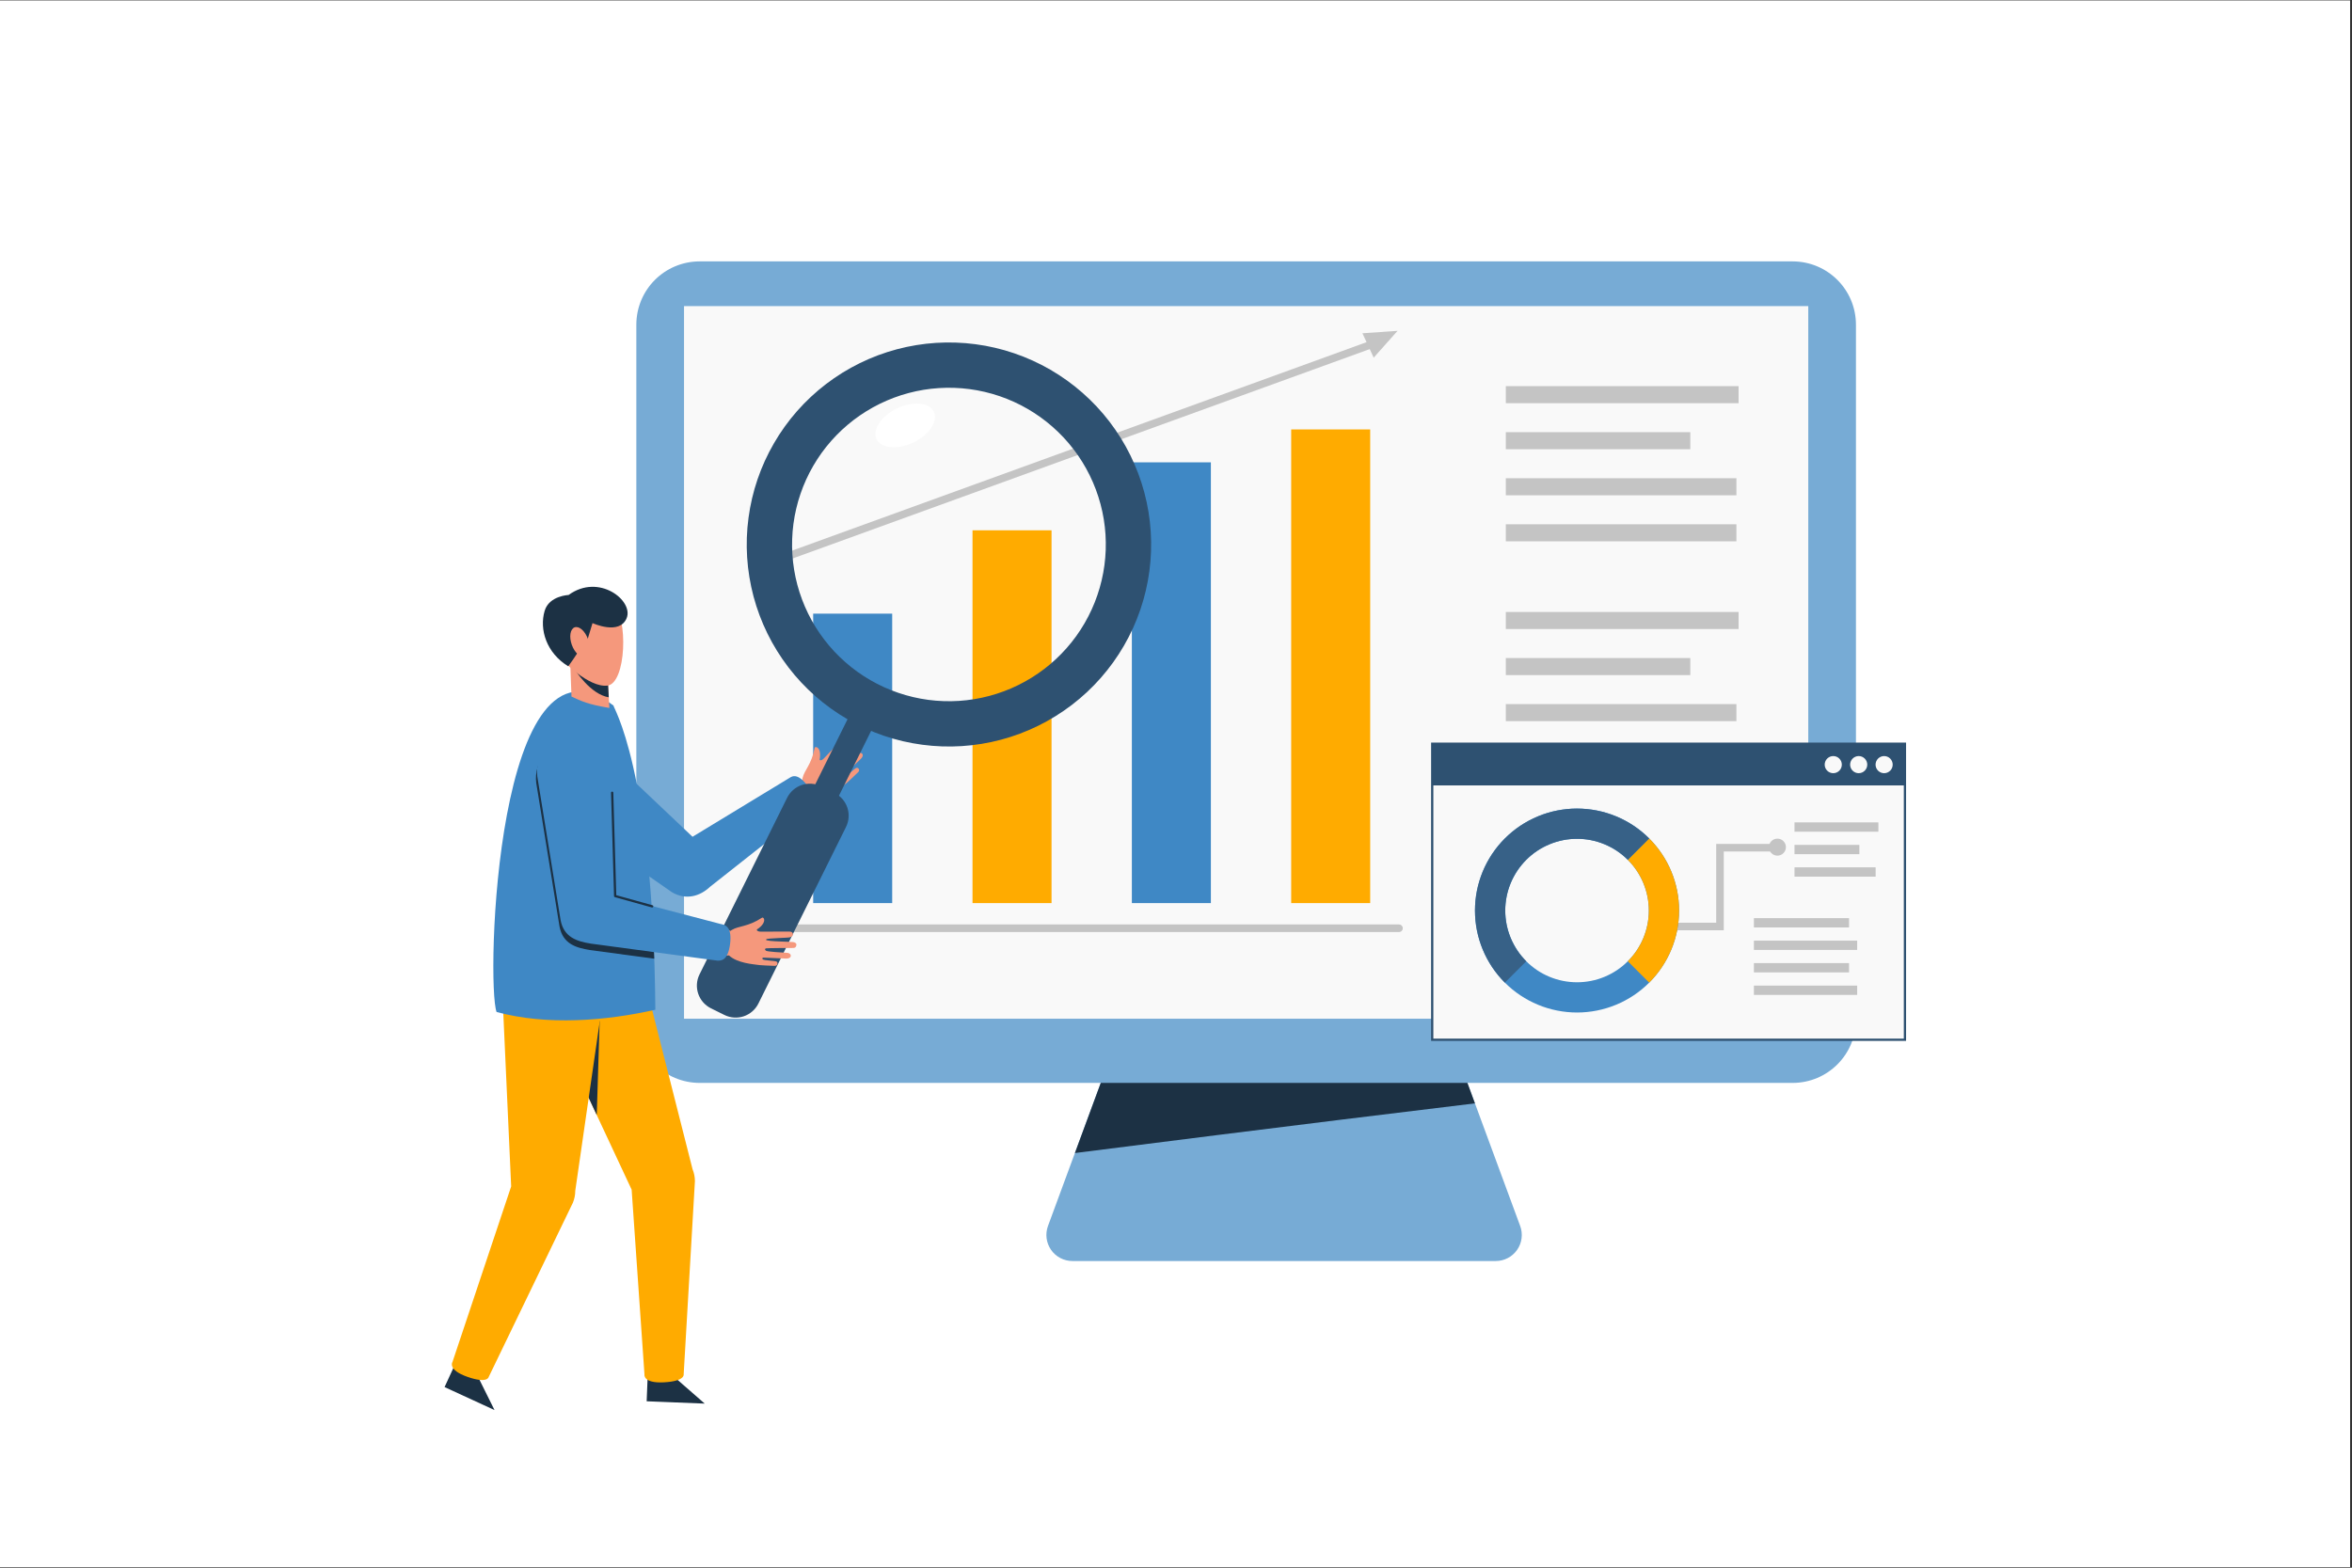 <?xml version="1.0" encoding="UTF-8"?>
<svg xmlns="http://www.w3.org/2000/svg" xmlns:xlink="http://www.w3.org/1999/xlink" width="810" zoomAndPan="magnify" viewBox="0 0 607.5 405" height="540" preserveAspectRatio="xMidYMid meet" version="1.0">
  <rect x="0" y="0" width="607.5" height="405" fill="#333333" stroke="none"/>
  <defs>
    <clipPath id="c997cd246e">
      <path d="M 0 0.168 L 607 0.168 L 607 404.832 L 0 404.832 Z M 0 0.168 " clip-rule="nonzero"></path>
    </clipPath>
    <clipPath id="25e1cfedf1">
      <path d="M 164 67.527 L 480 67.527 L 480 280 L 164 280 Z M 164 67.527 " clip-rule="nonzero"></path>
    </clipPath>
    <clipPath id="69c1af1e1f">
      <path d="M 114.73 352 L 128 352 L 128 364.285 L 114.73 364.285 Z M 114.73 352 " clip-rule="nonzero"></path>
    </clipPath>
    <clipPath id="b5419a5fb0">
      <path d="M 369 192 L 492.422 192 L 492.422 269 L 369 269 Z M 369 192 " clip-rule="nonzero"></path>
    </clipPath>
    <clipPath id="161bfc6fd9">
      <path d="M 369 192 L 492.422 192 L 492.422 203 L 369 203 Z M 369 192 " clip-rule="nonzero"></path>
    </clipPath>
    <clipPath id="caaeca4ccc">
      <path d="M 369 191 L 492.422 191 L 492.422 269 L 369 269 Z M 369 191 " clip-rule="nonzero"></path>
    </clipPath>
  </defs>
  <g clip-path="url(#c997cd246e)">
    <path fill="#ffffff" d="M 0 0.168 L 607 0.168 L 607 404.832 L 0 404.832 Z M 0 0.168 " fill-opacity="1" fill-rule="nonzero"></path>
    <path fill="#ffffff" d="M 0 0.168 L 607 0.168 L 607 404.832 L 0 404.832 Z M 0 0.168 " fill-opacity="1" fill-rule="nonzero"></path>
  </g>
  <path fill="#77abd5" d="M 286.945 272.641 L 376.391 272.641 L 392.648 316.723 C 392.742 316.973 392.82 317.234 392.883 317.496 C 392.945 317.758 392.992 318.023 393.02 318.293 C 393.051 318.559 393.066 318.828 393.062 319.098 C 393.062 319.367 393.043 319.637 393.008 319.906 C 392.973 320.172 392.926 320.438 392.859 320.699 C 392.793 320.961 392.711 321.219 392.613 321.469 C 392.516 321.723 392.402 321.969 392.277 322.207 C 392.148 322.445 392.008 322.676 391.855 322.895 C 391.699 323.117 391.531 323.328 391.352 323.531 C 391.172 323.73 390.98 323.922 390.777 324.098 C 390.574 324.277 390.363 324.445 390.141 324.598 C 389.918 324.75 389.688 324.887 389.445 325.012 C 389.207 325.137 388.961 325.246 388.707 325.344 C 388.453 325.438 388.199 325.52 387.934 325.582 C 387.672 325.648 387.406 325.695 387.141 325.727 C 386.871 325.758 386.602 325.777 386.332 325.777 L 277.004 325.777 C 276.734 325.777 276.465 325.758 276.195 325.727 C 275.926 325.695 275.66 325.648 275.398 325.582 C 275.137 325.52 274.879 325.438 274.625 325.344 C 274.375 325.246 274.129 325.137 273.887 325.012 C 273.648 324.887 273.418 324.75 273.195 324.598 C 272.973 324.445 272.758 324.277 272.555 324.098 C 272.352 323.922 272.16 323.73 271.98 323.531 C 271.801 323.328 271.633 323.117 271.48 322.895 C 271.324 322.676 271.184 322.445 271.059 322.207 C 270.93 321.969 270.82 321.723 270.723 321.469 C 270.625 321.219 270.543 320.961 270.477 320.699 C 270.41 320.438 270.359 320.172 270.324 319.906 C 270.289 319.637 270.273 319.367 270.27 319.098 C 270.27 318.828 270.281 318.559 270.312 318.293 C 270.344 318.023 270.391 317.758 270.453 317.496 C 270.516 317.234 270.594 316.973 270.684 316.723 Z M 286.945 272.641 " fill-opacity="1" fill-rule="nonzero"></path>
  <path fill="#1c3144" d="M 286.945 272.641 L 277.637 297.879 C 282.438 297.266 335.926 290.457 380.965 285.047 L 376.391 272.641 Z M 286.945 272.641 " fill-opacity="1" fill-rule="nonzero"></path>
  <g clip-path="url(#25e1cfedf1)">
    <path fill="#77abd5" d="M 180.754 67.527 L 462.984 67.527 C 472.062 67.527 479.375 74.836 479.375 83.91 L 479.375 263.383 C 479.375 272.457 472.062 279.762 462.984 279.762 L 180.754 279.762 C 171.672 279.762 164.359 272.457 164.359 263.383 L 164.359 83.91 C 164.359 74.836 171.672 67.527 180.754 67.527 Z M 180.754 67.527 " fill-opacity="1" fill-rule="nonzero"></path>
  </g>
  <path fill="#f9f9f9" d="M 176.676 79.082 L 467.059 79.082 L 467.059 263.176 L 176.676 263.176 Z M 176.676 79.082 " fill-opacity="1" fill-rule="nonzero"></path>
  <path fill="#c4c4c4" d="M 202.602 238.828 C 202.332 238.828 202.102 238.922 201.91 239.113 C 201.719 239.305 201.625 239.539 201.625 239.809 C 201.625 240.078 201.719 240.309 201.91 240.5 C 202.102 240.691 202.332 240.785 202.602 240.785 L 361.344 240.785 C 361.617 240.785 361.848 240.691 362.039 240.5 C 362.23 240.309 362.324 240.078 362.324 239.809 C 362.324 239.539 362.23 239.305 362.039 239.113 C 361.848 238.922 361.617 238.828 361.344 238.828 Z M 202.602 238.828 " fill-opacity="1" fill-rule="nonzero"></path>
  <path fill="#3f88c5" d="M 210.035 158.531 L 230.445 158.531 L 230.445 233.309 L 210.035 233.309 Z M 210.035 158.531 " fill-opacity="1" fill-rule="nonzero"></path>
  <path fill="#ffab00" d="M 251.191 137.004 L 271.602 137.004 L 271.602 233.309 L 251.191 233.309 Z M 251.191 137.004 " fill-opacity="1" fill-rule="nonzero"></path>
  <path fill="#3f88c5" d="M 292.348 119.441 L 312.758 119.441 L 312.758 233.309 L 292.348 233.309 Z M 292.348 119.441 " fill-opacity="1" fill-rule="nonzero"></path>
  <path fill="#ffab00" d="M 333.504 110.941 L 353.91 110.941 L 353.91 233.309 L 333.504 233.309 Z M 333.504 110.941 " fill-opacity="1" fill-rule="nonzero"></path>
  <path fill="#f5987c" d="M 217.867 190.648 C 217.586 190.973 213.598 195.125 212.797 195.934 C 212.121 196.621 211.598 196.484 211.715 196.105 C 211.828 195.73 211.969 194.34 211.496 193.535 C 211.16 192.969 210.777 192.973 210.578 193.023 C 210.5 193.043 210.426 193.141 210.418 193.219 C 209.59 197.566 207.766 198.91 207.289 201.012 C 207.258 201.16 207.238 201.309 207.227 201.449 L 204.121 202.523 L 209.418 210.301 L 211.52 206.102 C 214.426 206.016 217.797 202.918 218.098 202.73 C 218.734 202.328 221.086 200.027 221.625 199.52 C 221.848 199.312 221.953 199.062 221.887 198.816 C 221.82 198.566 221.59 198.301 221.215 198.363 C 220.836 198.426 218.68 200.582 218.285 200.535 C 217.887 200.492 217.977 200.223 218.188 200.027 C 218.398 199.828 222.059 196.32 222.234 196.152 C 222.961 195.473 222.953 194.953 222.641 194.66 C 222.383 194.422 221.906 194.426 221.465 194.832 C 220.328 195.879 217.691 198.328 217.262 198.398 C 216.777 198.473 216.699 198.152 216.848 197.953 C 217.172 197.512 220.816 193.688 221.637 192.848 C 222.109 192.359 221.867 191.973 221.637 191.695 C 221.344 191.34 220.898 191.531 220.543 191.789 C 220.188 192.047 216.867 195.359 216.141 195.891 C 215.414 196.426 215.277 196.594 215.203 196.27 C 215.129 195.945 218.824 192.016 219.078 191.527 C 219.328 191.043 219.363 190.648 218.93 190.34 C 218.543 190.113 218.199 190.309 217.867 190.648 Z M 217.867 190.648 " fill-opacity="1" fill-rule="nonzero"></path>
  <path fill="#3f88c5" d="M 148.031 191.266 C 150.414 191.105 152.773 191.812 154.676 193.254 C 155.191 193.652 155.664 194.102 156.09 194.594 L 178.875 216.176 L 203.809 201.031 C 204.133 200.926 205.57 199.219 208.305 202.66 C 211.043 206.102 209.859 208.043 209.289 208.656 L 183.367 229.121 C 180.883 231.469 177.25 232.68 173.559 230.496 L 142.695 209.062 C 138.328 205.758 137.469 199.539 140.777 195.172 C 142.512 192.879 145.16 191.453 148.031 191.266 Z M 148.031 191.266 " fill-opacity="1" fill-rule="nonzero"></path>
  <path fill="#2e5171" d="M 227.375 184.039 L 221.289 181.023 L 188.898 246.316 L 194.984 249.332 Z M 227.375 184.039 " fill-opacity="1" fill-rule="nonzero"></path>
  <path fill="#c4c4c4" d="M 353.344 88.266 L 203.223 142.746 C 202.969 142.836 202.785 143.008 202.668 143.25 C 202.555 143.496 202.543 143.746 202.637 144 C 202.73 144.254 202.898 144.438 203.145 144.551 C 203.387 144.668 203.637 144.68 203.891 144.586 L 354.016 90.105 C 354.27 90.016 354.453 89.844 354.566 89.602 C 354.684 89.355 354.691 89.105 354.602 88.852 C 354.508 88.598 354.34 88.414 354.094 88.301 C 353.848 88.184 353.598 88.176 353.344 88.266 Z M 353.344 88.266 " fill-opacity="1" fill-rule="nonzero"></path>
  <path fill="#2e5171" d="M 251.992 88.93 C 253.691 89.152 255.371 89.461 257.035 89.852 C 258.699 90.242 260.344 90.715 261.961 91.266 C 263.582 91.816 265.168 92.449 266.727 93.156 C 268.281 93.863 269.801 94.645 271.281 95.5 C 272.762 96.359 274.195 97.285 275.586 98.285 C 276.973 99.281 278.312 100.344 279.594 101.473 C 280.879 102.602 282.105 103.793 283.273 105.039 C 284.441 106.289 285.543 107.594 286.582 108.949 C 287.625 110.309 288.594 111.715 289.496 113.168 C 290.395 114.621 291.223 116.113 291.977 117.648 C 292.73 119.18 293.41 120.75 294.008 122.352 C 294.609 123.949 295.129 125.578 295.57 127.227 C 296.012 128.879 296.367 130.551 296.645 132.234 C 296.922 133.922 297.113 135.621 297.223 137.324 C 297.332 139.031 297.359 140.738 297.301 142.445 C 297.242 144.156 297.098 145.855 296.875 147.551 C 296.648 149.246 296.34 150.926 295.949 152.59 C 295.559 154.254 295.086 155.895 294.535 157.512 C 293.98 159.129 293.352 160.715 292.645 162.273 C 291.938 163.828 291.152 165.344 290.297 166.824 C 289.438 168.305 288.512 169.738 287.512 171.125 C 286.512 172.512 285.449 173.848 284.32 175.133 C 283.191 176.418 282 177.641 280.75 178.809 C 279.5 179.973 278.195 181.078 276.836 182.117 C 275.477 183.156 274.07 184.125 272.617 185.023 C 271.164 185.926 269.668 186.754 268.133 187.508 C 266.598 188.262 265.031 188.938 263.43 189.535 C 261.828 190.137 260.199 190.656 258.547 191.098 C 256.895 191.535 255.223 191.895 253.535 192.172 C 251.848 192.445 250.148 192.641 248.441 192.75 C 246.734 192.859 245.027 192.883 243.316 192.824 C 241.609 192.766 239.906 192.625 238.211 192.398 C 236.516 192.172 234.836 191.863 233.168 191.477 C 231.504 191.086 229.863 190.613 228.242 190.062 C 226.625 189.508 225.035 188.879 223.477 188.172 C 221.922 187.465 220.402 186.684 218.922 185.824 C 217.441 184.969 216.008 184.043 214.617 183.043 C 213.23 182.047 211.895 180.984 210.609 179.855 C 209.324 178.727 208.098 177.535 206.93 176.285 C 205.762 175.039 204.66 173.734 203.621 172.375 C 202.582 171.02 201.609 169.613 200.711 168.16 C 199.809 166.707 198.98 165.215 198.227 163.68 C 197.473 162.145 196.793 160.578 196.195 158.977 C 195.594 157.379 195.074 155.75 194.633 154.098 C 194.195 152.449 193.836 150.777 193.559 149.09 C 193.281 147.406 193.09 145.707 192.98 144.004 C 192.871 142.297 192.844 140.59 192.902 138.883 C 192.961 137.172 193.105 135.473 193.332 133.777 C 193.555 132.082 193.863 130.402 194.254 128.738 C 194.645 127.074 195.117 125.434 195.668 123.816 C 196.223 122.199 196.852 120.609 197.559 119.055 C 198.27 117.5 199.051 115.98 199.91 114.504 C 200.766 113.023 201.695 111.59 202.691 110.203 C 203.691 108.812 204.754 107.477 205.883 106.195 C 207.016 104.91 208.203 103.688 209.453 102.52 C 210.703 101.352 212.008 100.25 213.367 99.211 C 214.727 98.172 216.133 97.203 217.586 96.301 C 219.039 95.402 220.535 94.574 222.07 93.82 C 223.605 93.066 225.172 92.391 226.773 91.789 C 228.375 91.191 230.004 90.672 231.656 90.23 C 233.309 89.789 234.98 89.434 236.668 89.156 C 238.355 88.879 240.055 88.688 241.762 88.578 C 243.469 88.469 245.176 88.445 246.887 88.504 C 248.598 88.559 250.297 88.703 251.992 88.93 Z M 250.449 100.527 C 249.133 100.352 247.812 100.242 246.484 100.199 C 245.16 100.152 243.836 100.172 242.512 100.258 C 241.188 100.34 239.867 100.492 238.559 100.703 C 237.25 100.918 235.953 101.195 234.672 101.539 C 233.391 101.879 232.125 102.281 230.883 102.75 C 229.641 103.215 228.426 103.738 227.234 104.324 C 226.043 104.91 224.883 105.551 223.754 106.25 C 222.629 106.949 221.535 107.699 220.48 108.504 C 219.43 109.312 218.418 110.168 217.445 111.07 C 216.477 111.977 215.555 112.926 214.676 113.922 C 213.801 114.918 212.977 115.953 212.199 117.031 C 211.426 118.109 210.707 119.223 210.043 120.367 C 209.375 121.516 208.77 122.691 208.219 123.898 C 207.672 125.105 207.18 126.34 206.754 127.594 C 206.324 128.848 205.957 130.121 205.656 131.414 C 205.352 132.703 205.113 134.008 204.938 135.32 C 204.762 136.637 204.652 137.957 204.609 139.281 C 204.562 140.605 204.582 141.93 204.668 143.254 C 204.75 144.578 204.902 145.895 205.117 147.203 C 205.328 148.512 205.609 149.805 205.949 151.086 C 206.289 152.367 206.695 153.629 207.16 154.871 C 207.625 156.113 208.152 157.328 208.738 158.52 C 209.32 159.711 209.965 160.867 210.664 161.996 C 211.363 163.121 212.113 164.211 212.922 165.266 C 213.727 166.32 214.582 167.332 215.488 168.301 C 216.395 169.27 217.348 170.191 218.344 171.066 C 219.34 171.941 220.375 172.766 221.453 173.543 C 222.531 174.316 223.645 175.035 224.793 175.699 C 225.941 176.363 227.117 176.973 228.328 177.52 C 229.535 178.07 230.766 178.559 232.023 178.984 C 233.277 179.414 234.551 179.777 235.844 180.082 C 237.137 180.387 238.441 180.625 239.754 180.801 C 241.07 180.973 242.391 181.086 243.719 181.129 C 245.043 181.176 246.371 181.156 247.695 181.07 C 249.02 180.984 250.336 180.836 251.645 180.621 C 252.953 180.406 254.25 180.129 255.531 179.789 C 256.816 179.445 258.078 179.043 259.32 178.578 C 260.562 178.113 261.777 177.59 262.969 177.004 C 264.16 176.418 265.32 175.777 266.449 175.078 C 267.578 174.379 268.668 173.629 269.723 172.82 C 270.777 172.016 271.789 171.16 272.758 170.254 C 273.727 169.352 274.648 168.398 275.527 167.402 C 276.402 166.41 277.227 165.371 278.004 164.297 C 278.777 163.219 279.496 162.105 280.164 160.961 C 280.828 159.812 281.434 158.633 281.984 157.426 C 282.535 156.219 283.023 154.988 283.449 153.734 C 283.879 152.48 284.246 151.207 284.547 149.914 C 284.852 148.625 285.09 147.32 285.266 146.008 C 285.441 144.691 285.551 143.371 285.598 142.047 C 285.641 140.723 285.621 139.398 285.539 138.074 C 285.453 136.75 285.305 135.434 285.09 134.125 C 284.875 132.816 284.598 131.523 284.254 130.242 C 283.914 128.961 283.508 127.699 283.043 126.457 C 282.578 125.215 282.055 124 281.469 122.809 C 280.883 121.617 280.242 120.461 279.543 119.332 C 278.844 118.203 278.09 117.113 277.281 116.062 C 276.477 115.008 275.621 113.996 274.715 113.027 C 273.809 112.059 272.859 111.137 271.863 110.262 C 270.863 109.383 269.828 108.559 268.75 107.785 C 267.672 107.012 266.559 106.293 265.41 105.629 C 264.262 104.961 263.086 104.355 261.879 103.809 C 260.668 103.258 259.438 102.77 258.184 102.34 C 256.926 101.914 255.652 101.547 254.359 101.246 C 253.066 100.941 251.766 100.703 250.449 100.527 Z M 250.449 100.527 " fill-opacity="1" fill-rule="nonzero"></path>
  <path fill="#2e5171" d="M 215.547 204.852 L 212.105 203.145 C 208.844 201.531 204.922 202.855 203.305 206.109 L 180.688 251.707 C 179.07 254.961 180.395 258.883 183.652 260.5 L 187.098 262.203 C 190.355 263.82 194.281 262.496 195.895 259.238 L 218.516 213.645 C 220.129 210.387 218.809 206.465 215.547 204.852 Z M 215.547 204.852 " fill-opacity="1" fill-rule="nonzero"></path>
  <path fill="#ffffff" d="M 226.402 113.438 C 226.543 113.727 226.727 113.988 226.957 114.227 C 227.188 114.465 227.457 114.676 227.773 114.852 C 228.086 115.031 228.434 115.176 228.82 115.289 C 229.203 115.398 229.617 115.477 230.059 115.516 C 230.5 115.559 230.961 115.562 231.441 115.527 C 231.922 115.496 232.414 115.43 232.914 115.324 C 233.418 115.223 233.918 115.086 234.422 114.914 C 234.926 114.742 235.422 114.543 235.906 114.309 C 236.395 114.078 236.859 113.82 237.309 113.539 C 237.762 113.254 238.184 112.949 238.578 112.625 C 238.977 112.301 239.336 111.961 239.664 111.609 C 239.992 111.254 240.277 110.895 240.523 110.527 C 240.77 110.156 240.969 109.789 241.125 109.418 C 241.281 109.051 241.387 108.688 241.445 108.332 C 241.504 107.977 241.516 107.633 241.473 107.305 C 241.434 106.977 241.344 106.668 241.207 106.379 C 241.066 106.09 240.883 105.828 240.652 105.59 C 240.422 105.352 240.152 105.141 239.836 104.965 C 239.523 104.785 239.176 104.641 238.789 104.527 C 238.406 104.418 237.992 104.34 237.551 104.301 C 237.109 104.258 236.648 104.254 236.168 104.289 C 235.688 104.32 235.195 104.387 234.695 104.492 C 234.191 104.594 233.691 104.73 233.188 104.902 C 232.684 105.074 232.188 105.273 231.703 105.508 C 231.215 105.738 230.75 105.996 230.301 106.281 C 229.848 106.562 229.426 106.867 229.031 107.191 C 228.633 107.516 228.273 107.855 227.945 108.207 C 227.617 108.562 227.332 108.922 227.086 109.293 C 226.84 109.66 226.637 110.027 226.484 110.398 C 226.328 110.766 226.223 111.129 226.164 111.484 C 226.105 111.84 226.094 112.184 226.137 112.512 C 226.176 112.84 226.266 113.148 226.402 113.438 Z M 226.402 113.438 " fill-opacity="1" fill-rule="nonzero"></path>
  <path fill="#1c3144" d="M 173.473 355.418 L 181.441 362.379 L 167.242 361.809 L 167.5 355.379 Z M 173.473 355.418 " fill-opacity="1" fill-rule="nonzero"></path>
  <path fill="#1c3144" d="M 167.301 355.172 L 167.027 362.008 L 182.023 362.609 L 173.551 355.211 L 173.477 355.211 Z M 167.703 355.59 L 173.395 355.629 L 180.855 362.145 L 167.461 361.609 Z M 167.703 355.59 " fill-opacity="1" fill-rule="nonzero"></path>
  <path fill="#ffab00" d="M 165.613 249.742 L 178.879 302.059 C 179.281 303.039 179.484 304.062 179.492 305.121 L 176.586 355.047 C 176.586 355.047 177.02 356.816 171.504 357.113 C 165.984 357.41 166.461 355.051 166.461 355.051 L 163.148 307.336 L 140.422 258.723 Z M 165.613 249.742 " fill-opacity="1" fill-rule="nonzero"></path>
  <g clip-path="url(#69c1af1e1f)">
    <path fill="#1c3144" d="M 123.027 354.809 L 127.73 364.281 L 114.828 358.34 L 117.52 352.496 Z M 123.027 354.809 " fill-opacity="1" fill-rule="nonzero"></path>
  </g>
  <path fill="#1c3144" d="M 154.891 263.641 L 154.137 288.059 L 149.516 278.176 Z M 154.891 263.641 " fill-opacity="1" fill-rule="nonzero"></path>
  <path fill="#ffab00" d="M 129.594 252.902 L 156.309 254.211 L 148.586 307.629 C 148.582 308.688 148.383 309.707 147.984 310.691 L 126.227 355.727 C 126.227 355.727 125.949 357.527 120.738 355.699 C 115.523 353.867 116.867 351.867 116.867 351.867 L 132.031 306.504 Z M 129.594 252.902 " fill-opacity="1" fill-rule="nonzero"></path>
  <path fill="#3f88c5" d="M 158.469 182.285 C 158.105 182.41 168.734 198 169.27 260.859 C 156.473 263.738 141.355 264.984 128.262 261.441 C 125.512 254.18 128.105 159.039 158.469 182.285 Z M 158.469 182.285 " fill-opacity="1" fill-rule="nonzero"></path>
  <path fill="#1c3144" d="M 148.059 191.168 C 152.594 191.039 157.98 193.973 158.223 201.832 L 158.527 233.207 L 168.402 235.793 C 168.633 239.531 168.844 243.43 168.988 247.672 L 152.332 245.434 C 148.812 244.859 145.355 243.852 144.516 239.34 L 138.504 202.27 C 137.848 196.832 141.723 191.891 147.164 191.234 C 147.457 191.199 147.754 191.176 148.059 191.168 Z M 148.059 191.168 " fill-opacity="1" fill-rule="nonzero"></path>
  <path fill="#f5987c" d="M 203.836 240.664 C 203.402 240.688 197.648 240.695 196.508 240.684 C 195.543 240.672 195.281 240.203 195.633 240.023 C 195.984 239.844 197.082 238.98 197.332 238.082 C 197.508 237.449 197.242 237.172 197.066 237.066 C 196.996 237.023 196.879 237.039 196.812 237.086 C 193.109 239.508 190.871 239.125 189.027 240.242 C 188.898 240.32 188.777 240.406 188.668 240.5 L 185.742 239.008 L 182.707 247.375 L 188.293 246.816 C 190.371 248.848 194.941 249.125 195.289 249.211 C 196.02 249.391 199.312 249.488 200.047 249.523 C 200.352 249.539 200.605 249.441 200.734 249.223 C 200.871 249 200.902 248.652 200.594 248.426 C 200.289 248.195 197.238 248.141 196.996 247.824 C 196.754 247.508 197.008 247.387 197.297 247.398 C 197.586 247.414 202.652 247.613 202.898 247.629 C 203.891 247.676 204.258 247.309 204.254 246.883 C 204.25 246.531 203.914 246.191 203.316 246.156 C 201.77 246.066 198.176 245.867 197.828 245.605 C 197.441 245.309 197.617 245.031 197.859 244.996 C 198.402 244.926 203.691 244.895 204.863 244.902 C 205.547 244.906 205.656 244.461 205.699 244.105 C 205.75 243.645 205.305 243.457 204.867 243.379 C 204.438 243.305 199.746 243.211 198.859 243.059 C 197.969 242.906 197.754 242.926 197.938 242.648 C 198.117 242.367 203.516 242.301 204.039 242.145 C 204.566 241.988 204.871 241.742 204.793 241.215 C 204.691 240.777 204.312 240.668 203.836 240.664 Z M 203.836 240.664 " fill-opacity="1" fill-rule="nonzero"></path>
  <path fill="#3f88c5" d="M 158.5 200.18 L 158.805 231.551 L 187.031 238.941 C 187.332 239.102 189.141 239.57 188.566 243.926 C 187.992 248.285 186.188 248.164 185.352 248.18 L 152.609 243.777 C 149.09 243.207 145.629 242.195 144.793 237.684 L 138.781 200.613 C 138.121 195.176 142 190.238 147.441 189.578 C 152.129 189.016 158.238 191.793 158.5 200.18 Z M 158.5 200.18 " fill-opacity="1" fill-rule="nonzero"></path>
  <path fill="#1c3144" d="M 158.109 204.504 C 158.027 204.508 157.957 204.539 157.902 204.598 C 157.848 204.656 157.82 204.727 157.824 204.809 L 158.602 231.504 C 158.605 231.648 158.676 231.738 158.812 231.777 L 168.375 234.434 C 168.453 234.457 168.527 234.445 168.598 234.406 C 168.668 234.367 168.715 234.309 168.734 234.23 C 168.758 234.152 168.75 234.078 168.711 234.008 C 168.668 233.938 168.609 233.891 168.531 233.867 L 159.18 231.27 L 158.41 204.793 C 158.406 204.711 158.379 204.641 158.32 204.586 C 158.258 204.531 158.188 204.504 158.109 204.504 Z M 158.109 204.504 " fill-opacity="1" fill-rule="nonzero"></path>
  <path fill="#f5987c" d="M 147.227 169.41 L 147.609 179.957 C 150.246 181.148 151.715 181.941 157.391 182.895 L 156.898 173.934 Z M 147.227 169.41 " fill-opacity="1" fill-rule="nonzero"></path>
  <path fill="#1c3144" d="M 148.527 173.07 C 148.527 173.07 152.504 179.395 157.238 180.145 L 156.898 173.938 L 156.898 173.934 L 156.016 173.523 Z M 148.527 173.07 " fill-opacity="1" fill-rule="nonzero"></path>
  <path fill="#f5987c" d="M 145.195 170.5 C 145.195 170.5 152.02 177.68 156.879 177.125 C 161.734 176.57 162.363 159.516 158.285 155.738 C 154.207 151.957 143.352 157.062 143.352 157.062 Z M 145.195 170.5 " fill-opacity="1" fill-rule="nonzero"></path>
  <path fill="#1c3144" d="M 153.043 160.969 C 153.043 160.969 160.008 164.199 161.859 159.695 C 163.711 155.191 154.715 148.008 146.875 153.699 C 146.887 153.719 141.844 153.871 140.676 157.816 C 139.258 162.605 141.137 168.691 146.773 172.129 C 146.773 172.129 148.008 170.473 148.984 168.938 C 150.379 166.754 151.977 164.402 151.559 165.855 Z M 153.043 160.969 " fill-opacity="1" fill-rule="nonzero"></path>
  <path fill="#f5987c" d="M 147.691 166.582 C 147.871 167.082 148.094 167.543 148.367 167.969 C 148.637 168.395 148.934 168.746 149.254 169.031 C 149.578 169.316 149.902 169.508 150.227 169.605 C 150.551 169.707 150.848 169.707 151.125 169.609 C 151.402 169.512 151.637 169.32 151.82 169.039 C 152.008 168.754 152.137 168.402 152.207 167.98 C 152.277 167.555 152.281 167.094 152.223 166.594 C 152.164 166.094 152.043 165.594 151.863 165.094 C 151.688 164.594 151.461 164.133 151.191 163.707 C 150.918 163.285 150.621 162.93 150.301 162.645 C 149.977 162.363 149.656 162.172 149.332 162.07 C 149.008 161.969 148.707 161.969 148.43 162.066 C 148.152 162.164 147.922 162.355 147.734 162.641 C 147.547 162.922 147.418 163.273 147.348 163.699 C 147.281 164.121 147.273 164.582 147.332 165.082 C 147.395 165.582 147.512 166.082 147.691 166.582 Z M 147.691 166.582 " fill-opacity="1" fill-rule="nonzero"></path>
  <path fill="#c4c4c4" d="M 351.906 86.098 L 354.812 92.402 L 360.977 85.469 Z M 351.906 86.098 " fill-opacity="1" fill-rule="nonzero"></path>
  <path fill="#c4c4c4" d="M 388.938 99.754 L 449.066 99.754 L 449.066 104.16 L 388.938 104.16 Z M 388.938 99.754 " fill-opacity="1" fill-rule="nonzero"></path>
  <path fill="#c4c4c4" d="M 388.938 111.648 L 436.594 111.648 L 436.594 116.055 L 388.938 116.055 Z M 388.938 111.648 " fill-opacity="1" fill-rule="nonzero"></path>
  <path fill="#c4c4c4" d="M 388.938 123.547 L 448.5 123.547 L 448.5 127.953 L 388.938 127.953 Z M 388.938 123.547 " fill-opacity="1" fill-rule="nonzero"></path>
  <path fill="#c4c4c4" d="M 388.938 135.441 L 448.5 135.441 L 448.5 139.848 L 388.938 139.848 Z M 388.938 135.441 " fill-opacity="1" fill-rule="nonzero"></path>
  <path fill="#c4c4c4" d="M 388.938 158.102 L 449.066 158.102 L 449.066 162.508 L 388.938 162.508 Z M 388.938 158.102 " fill-opacity="1" fill-rule="nonzero"></path>
  <path fill="#c4c4c4" d="M 388.938 170 L 436.594 170 L 436.594 174.406 L 388.938 174.406 Z M 388.938 170 " fill-opacity="1" fill-rule="nonzero"></path>
  <path fill="#c4c4c4" d="M 388.938 181.895 L 448.5 181.895 L 448.5 186.301 L 388.938 186.301 Z M 388.938 181.895 " fill-opacity="1" fill-rule="nonzero"></path>
  <path fill="#3f88c5" d="M 388.938 193.793 L 448.5 193.793 L 448.5 198.199 L 388.938 198.199 Z M 388.938 193.793 " fill-opacity="1" fill-rule="nonzero"></path>
  <g clip-path="url(#b5419a5fb0)">
    <path fill="#f9f9f9" d="M 369.93 192.133 L 492.031 192.133 L 492.031 268.621 L 369.93 268.621 Z M 369.93 192.133 " fill-opacity="1" fill-rule="nonzero"></path>
  </g>
  <g clip-path="url(#161bfc6fd9)">
    <path fill="#2e5171" d="M 369.93 192.133 L 369.93 202.902 L 492.031 202.902 L 492.031 192.133 Z M 369.93 192.133 " fill-opacity="1" fill-rule="nonzero"></path>
  </g>
  <g clip-path="url(#caaeca4ccc)">
    <path fill="#2e5171" d="M 369.641 191.844 L 369.641 268.91 L 492.32 268.91 L 492.32 191.844 Z M 370.219 192.422 L 491.742 192.422 L 491.742 268.328 L 370.219 268.328 Z M 370.219 192.422 " fill-opacity="1" fill-rule="nonzero"></path>
  </g>
  <path fill="#c4c4c4" d="M 443.277 218.02 L 443.277 238.375 L 428.219 238.375 L 428.219 240.332 L 445.234 240.332 L 445.234 219.98 L 458.484 219.98 L 458.484 218.02 Z M 443.277 218.02 " fill-opacity="1" fill-rule="nonzero"></path>
  <path fill="#3f88c5" d="M 407.332 208.887 C 405.602 208.887 403.887 209.059 402.191 209.395 C 400.492 209.73 398.844 210.23 397.246 210.895 C 395.648 211.555 394.129 212.367 392.688 213.328 C 391.25 214.289 389.918 215.383 388.695 216.605 C 388.082 217.215 387.504 217.852 386.957 218.52 C 386.41 219.188 385.895 219.879 385.414 220.598 C 384.938 221.312 384.492 222.051 384.086 222.812 C 383.68 223.574 383.309 224.352 382.98 225.148 C 382.648 225.949 382.359 226.758 382.109 227.586 C 381.855 228.41 381.648 229.246 381.48 230.094 C 381.312 230.938 381.184 231.789 381.102 232.648 C 381.016 233.508 380.973 234.367 380.973 235.23 C 380.973 236.094 381.016 236.953 381.102 237.812 C 381.184 238.672 381.312 239.523 381.48 240.371 C 381.648 241.215 381.855 242.051 382.109 242.879 C 382.359 243.703 382.648 244.516 382.98 245.312 C 383.309 246.109 383.68 246.887 384.086 247.648 C 384.492 248.41 384.938 249.148 385.414 249.867 C 385.895 250.582 386.41 251.273 386.957 251.941 C 387.504 252.609 388.082 253.246 388.695 253.859 C 389.305 254.469 389.941 255.047 390.609 255.594 C 391.277 256.141 391.969 256.656 392.688 257.133 C 393.406 257.613 394.145 258.055 394.906 258.461 C 395.668 258.871 396.449 259.238 397.246 259.566 C 398.043 259.898 398.855 260.188 399.68 260.438 C 400.508 260.688 401.344 260.898 402.191 261.066 C 403.039 261.234 403.891 261.363 404.75 261.445 C 405.609 261.531 406.469 261.574 407.332 261.574 C 408.195 261.574 409.059 261.531 409.918 261.445 C 410.777 261.363 411.629 261.234 412.477 261.066 C 413.324 260.898 414.16 260.688 414.984 260.438 C 415.812 260.188 416.625 259.898 417.422 259.566 C 418.219 259.238 419 258.871 419.762 258.461 C 420.52 258.055 421.262 257.613 421.98 257.133 C 422.695 256.656 423.391 256.141 424.059 255.594 C 424.723 255.047 425.363 254.469 425.973 253.859 C 426.586 253.246 427.164 252.609 427.711 251.941 C 428.258 251.273 428.773 250.582 429.25 249.867 C 429.73 249.148 430.176 248.41 430.582 247.648 C 430.988 246.887 431.359 246.109 431.688 245.312 C 432.02 244.516 432.309 243.703 432.559 242.879 C 432.809 242.051 433.02 241.215 433.188 240.371 C 433.355 239.523 433.484 238.672 433.566 237.812 C 433.652 236.953 433.695 236.094 433.695 235.23 C 433.695 234.367 433.652 233.508 433.566 232.648 C 433.484 231.789 433.355 230.938 433.188 230.09 C 433.02 229.246 432.809 228.41 432.559 227.582 C 432.309 226.758 432.02 225.945 431.688 225.148 C 431.359 224.352 430.988 223.574 430.582 222.812 C 430.176 222.051 429.73 221.312 429.25 220.594 C 428.773 219.879 428.258 219.188 427.711 218.52 C 427.164 217.852 426.586 217.215 425.973 216.605 C 424.75 215.379 423.418 214.289 421.98 213.328 C 420.539 212.367 419.02 211.555 417.422 210.895 C 415.82 210.23 414.172 209.73 412.477 209.395 C 410.777 209.059 409.062 208.887 407.332 208.887 Z M 407.332 216.699 C 409.793 216.699 412.16 217.168 414.43 218.109 C 416.703 219.051 418.707 220.391 420.445 222.125 C 420.875 222.555 421.285 223.004 421.668 223.473 C 422.055 223.945 422.414 224.43 422.754 224.934 C 423.09 225.441 423.402 225.961 423.688 226.496 C 423.977 227.031 424.234 227.578 424.465 228.141 C 424.699 228.699 424.902 229.27 425.078 229.852 C 425.258 230.434 425.402 231.02 425.523 231.617 C 425.641 232.211 425.73 232.809 425.789 233.414 C 425.848 234.02 425.879 234.625 425.879 235.23 C 425.879 235.836 425.848 236.441 425.789 237.047 C 425.73 237.652 425.641 238.25 425.523 238.848 C 425.402 239.441 425.258 240.031 425.078 240.609 C 424.902 241.191 424.699 241.762 424.465 242.324 C 424.234 242.883 423.977 243.43 423.688 243.965 C 423.402 244.5 423.09 245.023 422.754 245.527 C 422.414 246.031 422.055 246.52 421.668 246.988 C 421.285 247.457 420.875 247.906 420.445 248.336 C 420.016 248.766 419.566 249.172 419.098 249.555 C 418.629 249.941 418.141 250.301 417.637 250.641 C 417.133 250.977 416.609 251.289 416.074 251.574 C 415.539 251.859 414.992 252.121 414.43 252.352 C 413.871 252.582 413.297 252.789 412.719 252.965 C 412.137 253.141 411.547 253.289 410.953 253.406 C 410.355 253.523 409.754 253.613 409.152 253.672 C 408.547 253.734 407.941 253.762 407.332 253.762 C 406.727 253.762 406.121 253.734 405.516 253.672 C 404.91 253.613 404.312 253.523 403.715 253.406 C 403.121 253.289 402.531 253.141 401.949 252.965 C 401.371 252.789 400.797 252.582 400.238 252.352 C 399.676 252.121 399.129 251.859 398.59 251.574 C 398.055 251.289 397.535 250.977 397.031 250.641 C 396.527 250.301 396.039 249.941 395.57 249.555 C 395.098 249.172 394.648 248.766 394.219 248.336 C 393.793 247.906 393.383 247.457 393 246.988 C 392.613 246.52 392.25 246.031 391.914 245.527 C 391.578 245.023 391.266 244.5 390.98 243.965 C 390.691 243.43 390.434 242.883 390.199 242.324 C 389.969 241.762 389.766 241.191 389.586 240.609 C 389.41 240.027 389.266 239.441 389.145 238.848 C 389.027 238.25 388.938 237.652 388.879 237.047 C 388.82 236.441 388.789 235.836 388.789 235.23 C 388.789 234.625 388.82 234.02 388.879 233.414 C 388.938 232.809 389.027 232.211 389.145 231.613 C 389.266 231.02 389.41 230.434 389.586 229.852 C 389.766 229.27 389.969 228.699 390.199 228.141 C 390.434 227.578 390.691 227.031 390.98 226.496 C 391.266 225.961 391.578 225.438 391.914 224.934 C 392.25 224.43 392.613 223.941 393 223.473 C 393.383 223.004 393.793 222.555 394.219 222.125 C 395.961 220.391 397.965 219.051 400.238 218.109 C 402.508 217.168 404.875 216.699 407.332 216.699 Z M 407.332 216.699 " fill-opacity="1" fill-rule="nonzero"></path>
  <path fill="#c4c4c4" d="M 463.504 212.457 L 485.172 212.457 L 485.172 214.863 L 463.504 214.863 Z M 463.504 212.457 " fill-opacity="1" fill-rule="nonzero"></path>
  <path fill="#c4c4c4" d="M 463.504 218.266 L 480.258 218.266 L 480.258 220.668 L 463.504 220.668 Z M 463.504 218.266 " fill-opacity="1" fill-rule="nonzero"></path>
  <path fill="#c4c4c4" d="M 463.504 224.074 L 484.461 224.074 L 484.461 226.477 L 463.504 226.477 Z M 463.504 224.074 " fill-opacity="1" fill-rule="nonzero"></path>
  <path fill="#c4c4c4" d="M 453.016 237.195 L 477.59 237.195 L 477.59 239.598 L 453.016 239.598 Z M 453.016 237.195 " fill-opacity="1" fill-rule="nonzero"></path>
  <path fill="#c4c4c4" d="M 453.016 243.004 L 479.691 243.004 L 479.691 245.406 L 453.016 245.406 Z M 453.016 243.004 " fill-opacity="1" fill-rule="nonzero"></path>
  <path fill="#c4c4c4" d="M 453.016 248.812 L 477.59 248.812 L 477.59 251.215 L 453.016 251.215 Z M 453.016 248.812 " fill-opacity="1" fill-rule="nonzero"></path>
  <path fill="#c4c4c4" d="M 453.016 254.621 L 479.691 254.621 L 479.691 257.023 L 453.016 257.023 Z M 453.016 254.621 " fill-opacity="1" fill-rule="nonzero"></path>
  <path fill="#c4c4c4" d="M 461.285 218.852 C 461.285 219.141 461.23 219.422 461.117 219.691 C 461.004 219.961 460.848 220.195 460.641 220.402 C 460.434 220.609 460.195 220.766 459.93 220.879 C 459.66 220.992 459.379 221.047 459.086 221.047 C 458.797 221.047 458.516 220.992 458.246 220.879 C 457.977 220.766 457.738 220.609 457.535 220.402 C 457.328 220.195 457.168 219.961 457.059 219.691 C 456.945 219.422 456.891 219.141 456.891 218.852 C 456.891 218.559 456.945 218.277 457.059 218.012 C 457.168 217.742 457.328 217.504 457.535 217.297 C 457.738 217.09 457.977 216.934 458.246 216.82 C 458.516 216.711 458.797 216.656 459.086 216.656 C 459.379 216.656 459.66 216.711 459.93 216.82 C 460.195 216.934 460.434 217.09 460.641 217.297 C 460.848 217.504 461.004 217.742 461.117 218.012 C 461.23 218.277 461.285 218.559 461.285 218.852 Z M 461.285 218.852 " fill-opacity="1" fill-rule="nonzero"></path>
  <path fill="#f9f9f9" d="M 475.727 197.535 C 475.727 197.828 475.672 198.109 475.559 198.383 C 475.445 198.652 475.285 198.891 475.078 199.098 C 474.871 199.305 474.633 199.465 474.363 199.578 C 474.09 199.691 473.809 199.746 473.516 199.746 C 473.223 199.746 472.938 199.691 472.668 199.578 C 472.398 199.465 472.156 199.305 471.949 199.098 C 471.742 198.891 471.582 198.652 471.469 198.383 C 471.359 198.109 471.301 197.828 471.301 197.535 C 471.301 197.242 471.359 196.961 471.469 196.691 C 471.582 196.418 471.742 196.18 471.949 195.973 C 472.156 195.766 472.398 195.605 472.668 195.492 C 472.938 195.379 473.223 195.324 473.516 195.324 C 473.809 195.324 474.09 195.379 474.363 195.492 C 474.633 195.605 474.871 195.766 475.078 195.973 C 475.285 196.18 475.445 196.418 475.559 196.691 C 475.672 196.961 475.727 197.242 475.727 197.535 Z M 475.727 197.535 " fill-opacity="1" fill-rule="nonzero"></path>
  <path fill="#f9f9f9" d="M 482.297 197.535 C 482.297 197.828 482.242 198.109 482.129 198.383 C 482.016 198.652 481.855 198.891 481.648 199.098 C 481.441 199.305 481.203 199.465 480.934 199.578 C 480.66 199.691 480.379 199.746 480.086 199.746 C 479.793 199.746 479.508 199.691 479.238 199.578 C 478.969 199.465 478.727 199.305 478.52 199.098 C 478.312 198.891 478.152 198.652 478.039 198.383 C 477.93 198.109 477.871 197.828 477.871 197.535 C 477.871 197.242 477.93 196.961 478.039 196.691 C 478.152 196.418 478.312 196.18 478.52 195.973 C 478.727 195.766 478.969 195.605 479.238 195.492 C 479.508 195.379 479.793 195.324 480.086 195.324 C 480.379 195.324 480.66 195.379 480.934 195.492 C 481.203 195.605 481.441 195.766 481.648 195.973 C 481.855 196.18 482.016 196.418 482.129 196.691 C 482.242 196.961 482.297 197.242 482.297 197.535 Z M 482.297 197.535 " fill-opacity="1" fill-rule="nonzero"></path>
  <path fill="#f9f9f9" d="M 488.867 197.535 C 488.867 197.828 488.812 198.109 488.699 198.383 C 488.586 198.652 488.426 198.891 488.219 199.098 C 488.012 199.305 487.773 199.465 487.504 199.578 C 487.23 199.691 486.949 199.746 486.656 199.746 C 486.363 199.746 486.078 199.691 485.809 199.578 C 485.539 199.465 485.297 199.305 485.09 199.098 C 484.883 198.891 484.723 198.652 484.609 198.383 C 484.5 198.109 484.441 197.828 484.441 197.535 C 484.441 197.242 484.5 196.961 484.609 196.691 C 484.723 196.418 484.883 196.18 485.09 195.973 C 485.297 195.766 485.539 195.605 485.809 195.492 C 486.078 195.379 486.363 195.324 486.656 195.324 C 486.949 195.324 487.23 195.379 487.504 195.492 C 487.773 195.605 488.012 195.766 488.219 195.973 C 488.426 196.18 488.586 196.418 488.699 196.691 C 488.812 196.961 488.867 197.242 488.867 197.535 Z M 488.867 197.535 " fill-opacity="1" fill-rule="nonzero"></path>
  <path fill="#ffab00" d="M 425.973 216.605 L 420.445 222.129 C 420.875 222.555 421.285 223.004 421.668 223.477 C 422.055 223.945 422.414 224.43 422.754 224.934 C 423.09 225.441 423.402 225.961 423.688 226.496 C 423.977 227.031 424.234 227.578 424.469 228.141 C 424.699 228.699 424.902 229.27 425.082 229.852 C 425.258 230.434 425.402 231.02 425.523 231.617 C 425.641 232.211 425.73 232.812 425.789 233.414 C 425.848 234.02 425.879 234.625 425.879 235.23 C 425.879 235.84 425.848 236.445 425.789 237.047 C 425.73 237.652 425.641 238.25 425.523 238.848 C 425.402 239.441 425.258 240.031 425.082 240.609 C 424.902 241.191 424.699 241.762 424.469 242.324 C 424.234 242.883 423.977 243.43 423.688 243.969 C 423.402 244.504 423.09 245.023 422.754 245.527 C 422.414 246.031 422.055 246.52 421.668 246.988 C 421.285 247.457 420.875 247.906 420.445 248.336 L 425.973 253.859 C 426.586 253.246 427.164 252.609 427.711 251.941 C 428.258 251.277 428.773 250.582 429.254 249.867 C 429.73 249.148 430.176 248.41 430.582 247.648 C 430.988 246.887 431.359 246.109 431.688 245.312 C 432.02 244.516 432.309 243.703 432.559 242.879 C 432.812 242.051 433.02 241.215 433.188 240.371 C 433.355 239.523 433.484 238.672 433.566 237.812 C 433.652 236.953 433.695 236.094 433.695 235.23 C 433.695 234.367 433.652 233.508 433.566 232.648 C 433.484 231.789 433.355 230.938 433.188 230.094 C 433.02 229.246 432.812 228.41 432.559 227.586 C 432.309 226.758 432.02 225.949 431.688 225.148 C 431.359 224.352 430.988 223.574 430.582 222.812 C 430.176 222.051 429.73 221.312 429.254 220.598 C 428.773 219.879 428.258 219.188 427.711 218.52 C 427.164 217.852 426.586 217.215 425.973 216.605 Z M 425.973 216.605 " fill-opacity="1" fill-rule="nonzero"></path>
  <path fill="#376187" d="M 407.332 208.887 C 405.602 208.887 403.887 209.059 402.191 209.395 C 400.492 209.73 398.844 210.23 397.246 210.895 C 395.648 211.555 394.129 212.367 392.688 213.328 C 391.25 214.289 389.918 215.383 388.695 216.605 C 388.082 217.215 387.504 217.852 386.957 218.52 C 386.41 219.188 385.895 219.879 385.414 220.598 C 384.938 221.312 384.492 222.051 384.086 222.812 C 383.68 223.574 383.309 224.352 382.98 225.148 C 382.648 225.949 382.359 226.758 382.109 227.586 C 381.855 228.41 381.648 229.246 381.48 230.094 C 381.312 230.938 381.184 231.789 381.102 232.648 C 381.016 233.508 380.973 234.367 380.973 235.23 C 380.973 236.094 381.016 236.953 381.102 237.812 C 381.184 238.672 381.312 239.523 381.48 240.371 C 381.648 241.215 381.855 242.051 382.109 242.879 C 382.359 243.703 382.648 244.516 382.98 245.312 C 383.309 246.109 383.68 246.887 384.086 247.648 C 384.492 248.41 384.938 249.148 385.414 249.867 C 385.895 250.582 386.41 251.273 386.957 251.941 C 387.504 252.609 388.082 253.246 388.695 253.859 L 394.219 248.336 C 393.793 247.906 393.383 247.457 393 246.988 C 392.613 246.52 392.25 246.031 391.914 245.527 C 391.578 245.023 391.266 244.504 390.98 243.969 C 390.691 243.434 390.434 242.883 390.199 242.324 C 389.969 241.762 389.766 241.191 389.586 240.609 C 389.41 240.031 389.266 239.441 389.145 238.848 C 389.027 238.25 388.938 237.652 388.879 237.047 C 388.82 236.445 388.789 235.84 388.789 235.23 C 388.789 234.625 388.82 234.02 388.879 233.414 C 388.938 232.812 389.027 232.211 389.145 231.617 C 389.266 231.02 389.41 230.434 389.586 229.852 C 389.766 229.27 389.969 228.699 390.199 228.141 C 390.434 227.578 390.691 227.031 390.98 226.496 C 391.266 225.961 391.578 225.441 391.914 224.938 C 392.25 224.43 392.613 223.945 393 223.477 C 393.383 223.004 393.793 222.555 394.219 222.129 C 395.961 220.391 397.965 219.051 400.238 218.109 C 402.508 217.168 404.875 216.699 407.332 216.699 C 409.793 216.699 412.16 217.168 414.43 218.109 C 416.703 219.051 418.707 220.391 420.445 222.129 L 425.973 216.605 C 424.75 215.383 423.418 214.289 421.98 213.328 C 420.539 212.367 419.02 211.555 417.422 210.895 C 415.824 210.23 414.176 209.734 412.477 209.395 C 410.777 209.059 409.066 208.891 407.332 208.891 Z M 407.332 208.887 " fill-opacity="1" fill-rule="nonzero"></path>
</svg>
